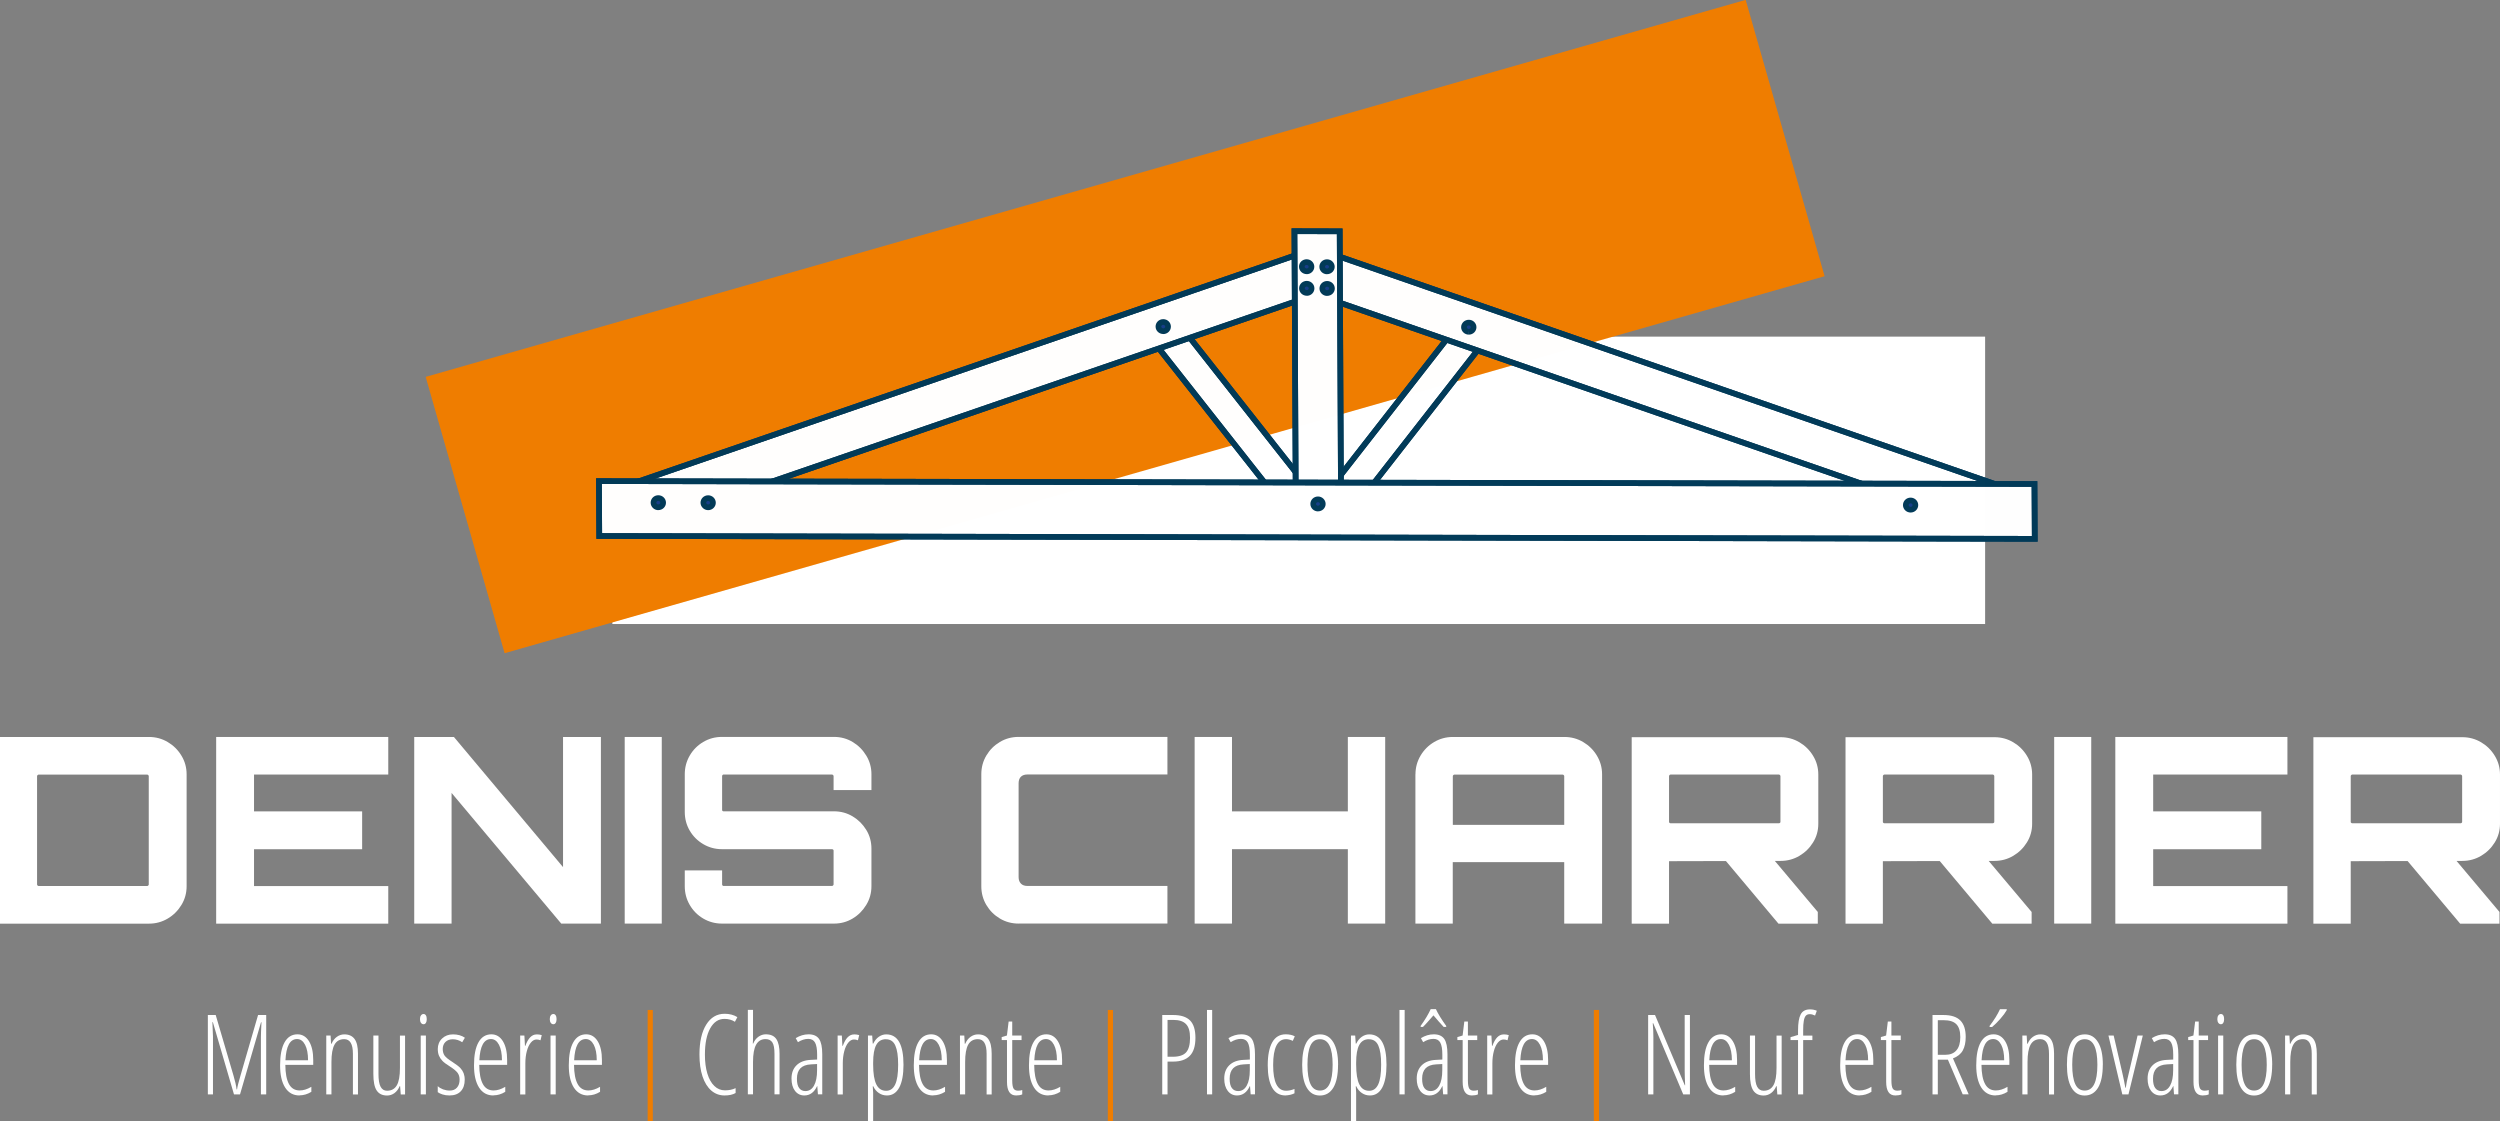<?xml version="1.0" encoding="UTF-8"?><svg id="Layer_2" xmlns="http://www.w3.org/2000/svg" viewBox="0 0 439.13 196.92"><rect x="0" y="0" width="439.13" height="196.92" fill="#808080" stroke="none"/><defs><style>.cls-1{fill:#ef7d00;}.cls-2,.cls-3,.cls-4{fill:#fff;}.cls-3,.cls-5{fill-rule:evenodd;}.cls-3,.cls-5,.cls-4,.cls-6{stroke:#003958;stroke-miterlimit:10;}.cls-5{fill:#153d8a;}.cls-6{fill:none;}.cls-7{opacity:.99;}</style></defs><g id="Layer_1-2"><g><rect class="cls-2" x="107.56" y="59.13" width="241.13" height="50.48"/><rect class="cls-1" x="77.07" y="32.13" width="241.13" height="50.48" transform="translate(-8.16 56.47) rotate(-15.94)"/><g class="cls-7"><path class="cls-3" d="m200.9,57.83l26.45,33.58c1.47-1.06,2.94-2.12,4.41-3.18l-26.45-33.59-4.41,3.18Z"/><path class="cls-6" d="m200.9,57.83l26.45,33.58c1.47-1.06,2.94-2.12,4.41-3.18l-26.45-33.59-4.41,3.18Z"/><path class="cls-3" d="m262.33,57.95l-26.13,33.48c-1.48-1.06-2.96-2.13-4.44-3.19l26.12-33.49,4.45,3.2Z"/><path class="cls-6" d="m262.33,57.95l-26.13,33.48c-1.48-1.06-2.96-2.13-4.44-3.19l26.12-33.49,4.45,3.2Z"/><polygon class="cls-4" points="232.37 51.29 229.64 44.12 110.94 84.98 113.67 92.14 232.37 51.29"/><polygon class="cls-6" points="232.37 51.29 229.64 44.12 110.94 84.98 113.67 92.14 232.37 51.29"/><polygon class="cls-4" points="229.89 51.28 232.56 44.13 351.65 85.45 348.99 92.6 229.89 51.28"/><polygon class="cls-6" points="229.89 51.28 232.56 44.13 351.65 85.45 348.99 92.6 229.89 51.28"/><path class="cls-3" d="m227.37,40.61l.25,51.75c2.65,0,5.3.01,7.95.02l-.25-51.75-7.95-.02Z"/><path class="cls-6" d="m227.37,40.61l.25,51.75c2.65,0,5.3.01,7.95.02l-.25-51.75-7.95-.02Z"/><polygon class="cls-4" points="235.81 84.77 226.77 84.75 105.21 84.51 105.26 94.15 226.81 94.39 235.85 94.41 357.41 94.65 357.36 85.01 235.81 84.77"/><polygon class="cls-6" points="235.81 84.77 226.77 84.75 105.21 84.51 105.26 94.15 226.81 94.39 235.85 94.41 357.41 94.65 357.36 85.01 235.81 84.77"/><path class="cls-5" d="m204.33,58.18c.47,0,.84-.36.84-.81,0-.45-.38-.81-.85-.81-.47,0-.84.36-.84.8,0,.45.38.81.85.81"/><path class="cls-5" d="m229.52,47.66c.46,0,.84-.36.84-.81,0-.44-.38-.81-.85-.81-.46,0-.84.36-.84.8,0,.44.38.81.85.81"/><path class="cls-5" d="m229.54,51.46c.47,0,.84-.36.84-.81,0-.44-.38-.81-.85-.81-.46,0-.84.36-.84.8,0,.45.38.81.85.81"/><path class="cls-5" d="m233.1,47.66c.46,0,.84-.36.84-.8s-.38-.81-.85-.81c-.47,0-.84.36-.84.81,0,.45.38.81.85.81"/><path class="cls-5" d="m233.12,51.47c.47,0,.84-.36.84-.8,0-.45-.38-.81-.85-.81-.47,0-.84.36-.84.81,0,.45.38.81.85.81"/><path class="cls-5" d="m231.51,89.32c.47,0,.84-.36.84-.8,0-.44-.38-.81-.84-.81-.47,0-.84.36-.84.81,0,.45.38.81.85.81"/><path class="cls-5" d="m115.64,89.1c.47,0,.84-.36.84-.8,0-.45-.38-.81-.85-.81-.47,0-.84.36-.84.81,0,.44.38.81.85.81"/><path class="cls-5" d="m124.39,89.11c.47,0,.84-.36.84-.8,0-.45-.38-.81-.84-.81-.47,0-.84.36-.84.8,0,.44.38.81.85.81"/><path class="cls-5" d="m335.61,89.53c-.47,0-.85-.36-.85-.81,0-.45.37-.81.84-.81.46,0,.84.36.84.81,0,.45-.37.81-.84.81"/><path class="cls-5" d="m258,58.28c.47,0,.84-.36.84-.81,0-.44-.38-.81-.85-.8-.46,0-.84.36-.84.8s.38.81.84.81"/></g><g><path class="cls-2" d="m0,162.23v-32.78h26.18c1.18,0,2.28.3,3.28.89,1,.59,1.81,1.39,2.41,2.39.61,1,.91,2.09.91,3.28v19.67c0,1.18-.3,2.28-.91,3.28-.61,1-1.41,1.8-2.41,2.39-1,.59-2.09.89-3.28.89H0Zm6.78-6.6h19.08c.06,0,.12-.03.18-.09.06-.06.09-.12.09-.18v-19.03c0-.06-.03-.12-.09-.18-.06-.06-.12-.09-.18-.09H6.78c-.06,0-.12.03-.18.09-.06.06-.09.12-.09.18v19.03c0,.06.03.12.09.18.06.06.12.09.18.09Z"/><path class="cls-2" d="m37.97,162.23v-32.78h30.23v6.6h-23.58v6.47h18.99v6.65h-18.99v6.47h23.58v6.6h-30.23Z"/><path class="cls-2" d="m72.76,162.23v-32.78h6.97l19.17,22.86v-22.86h6.65v32.78h-6.97l-19.26-22.95v22.95h-6.56Z"/><path class="cls-2" d="m109.73,162.23v-32.78h6.51v32.78h-6.51Z"/><path class="cls-2" d="m126.8,162.23c-1.18,0-2.28-.3-3.28-.89-1-.59-1.79-1.39-2.37-2.39-.58-1-.87-2.09-.87-3.28v-2.78h6.56v2.46c0,.06.02.12.07.18s.1.09.16.09h19.08c.06,0,.12-.03.18-.09.06-.06.09-.12.09-.18v-5.96c0-.06-.03-.11-.09-.16-.06-.04-.12-.07-.18-.07h-19.35c-1.18,0-2.28-.3-3.28-.89-1-.59-1.79-1.38-2.37-2.37-.58-.99-.87-2.09-.87-3.3v-6.6c0-1.18.29-2.28.87-3.28.58-1,1.37-1.8,2.37-2.39,1-.59,2.09-.89,3.28-.89h19.71c1.18,0,2.27.3,3.26.89.99.59,1.78,1.39,2.39,2.39.61,1,.91,2.09.91,3.28v2.78h-6.65v-2.46c0-.06-.03-.12-.09-.18-.06-.06-.12-.09-.18-.09h-19.08c-.06,0-.11.03-.16.09s-.07.12-.07.18v5.96c0,.06.02.11.07.16.05.04.1.07.16.07h19.44c1.18,0,2.27.3,3.26.89.99.59,1.78,1.38,2.39,2.37.61.99.91,2.09.91,3.3v6.6c0,1.18-.3,2.28-.91,3.28-.61,1-1.4,1.8-2.39,2.39-.99.59-2.07.89-3.26.89h-19.71Z"/><path class="cls-2" d="m178.93,162.23c-1.21,0-2.31-.3-3.3-.89-.99-.59-1.78-1.38-2.37-2.37s-.89-2.09-.89-3.3v-19.67c0-1.21.3-2.31.89-3.3s1.38-1.78,2.37-2.37c.99-.59,2.09-.89,3.3-.89h26.13v6.6h-24.59c-.49,0-.87.13-1.14.39s-.41.64-.41,1.16v16.48c0,.49.14.86.41,1.14s.65.41,1.14.41h24.59v6.6h-26.13Z"/><path class="cls-2" d="m209.84,162.23v-32.78h6.56v13.07h20.35v-13.07h6.56v32.78h-6.56v-13.07h-20.35v13.07h-6.56Z"/><path class="cls-2" d="m248.63,136.01c0-1.18.3-2.28.89-3.28s1.39-1.8,2.39-2.39c1-.59,2.09-.89,3.28-.89h19.62c1.18,0,2.28.3,3.28.89,1,.59,1.81,1.39,2.41,2.39s.91,2.09.91,3.28v26.22h-6.65v-10.79h-19.58v10.79h-6.56v-26.22Zm26.13,8.88v-8.56c0-.06-.03-.12-.09-.18-.06-.06-.12-.09-.18-.09h-19.03c-.06,0-.12.03-.18.09-.06.06-.09.12-.09.18v8.56h19.58Z"/><path class="cls-2" d="m286.61,162.23v-32.74h26.18c1.18,0,2.28.3,3.28.89,1,.59,1.81,1.39,2.41,2.39.61,1,.91,2.09.91,3.28v8.65c0,1.18-.3,2.27-.91,3.26s-1.41,1.78-2.41,2.37c-1,.59-2.09.89-3.28.89l-19.62.05v10.97h-6.56Zm6.83-17.62h19.03c.06,0,.12-.02.18-.07.06-.04.09-.1.09-.16v-8.06c0-.06-.03-.12-.09-.18s-.12-.09-.18-.09h-19.03c-.06,0-.12.03-.18.09s-.09.12-.09.18v8.06c0,.06.03.11.09.16.06.05.12.07.18.07Zm18.94,17.62l-9.7-11.56h8.61l8.01,9.52v2.05h-6.92Z"/><path class="cls-2" d="m324.17,162.23v-32.74h26.18c1.18,0,2.28.3,3.28.89,1,.59,1.81,1.39,2.41,2.39.61,1,.91,2.09.91,3.28v8.65c0,1.18-.3,2.27-.91,3.26s-1.41,1.78-2.41,2.37c-1,.59-2.09.89-3.28.89l-19.62.05v10.97h-6.56Zm6.83-17.62h19.03c.06,0,.12-.02.18-.07.06-.04.09-.1.09-.16v-8.06c0-.06-.03-.12-.09-.18-.06-.06-.12-.09-.18-.09h-19.03c-.06,0-.12.03-.18.09-.06.06-.09.12-.09.18v8.06c0,.06.03.11.09.16.06.05.12.07.18.07Zm18.94,17.62l-9.7-11.56h8.61l8.01,9.52v2.05h-6.92Z"/><path class="cls-2" d="m360.82,162.23v-32.78h6.51v32.78h-6.51Z"/><path class="cls-2" d="m371.56,162.23v-32.78h30.23v6.6h-23.58v6.47h18.99v6.65h-18.99v6.47h23.58v6.6h-30.23Z"/><path class="cls-2" d="m406.35,162.23v-32.74h26.18c1.18,0,2.28.3,3.28.89,1,.59,1.81,1.39,2.41,2.39.61,1,.91,2.09.91,3.28v8.65c0,1.18-.3,2.27-.91,3.26s-1.41,1.78-2.41,2.37c-1,.59-2.09.89-3.28.89l-19.62.05v10.97h-6.56Zm6.83-17.62h19.03c.06,0,.12-.02.18-.07.06-.04.09-.1.09-.16v-8.06c0-.06-.03-.12-.09-.18-.06-.06-.12-.09-.18-.09h-19.03c-.06,0-.12.03-.18.09-.06.06-.09.12-.09.18v8.06c0,.06.03.11.09.16.06.05.12.07.18.07Zm18.94,17.62l-9.7-11.56h8.61l8.01,9.52v2.05h-6.92Z"/></g><g><path class="cls-2" d="m41.1,192.23l-3.71-12.69h-.08c.06,1.33.1,2.18.1,2.54v10.15h-.9v-13.94h1.38l3.13,10.66c.28.94.46,1.74.54,2.4h.08c.06-.47.26-1.26.59-2.38l3.1-10.68h1.43v13.94h-.93v-10.08c0-.39.03-1.26.1-2.59h-.08l-3.69,12.67h-1.06Z"/><path class="cls-2" d="m52.6,192.42c-1.09,0-1.93-.47-2.52-1.4-.59-.93-.88-2.23-.88-3.89,0-1.77.26-3.12.79-4.05.52-.93,1.28-1.4,2.26-1.4.86,0,1.53.41,2.03,1.22.5.82.74,1.92.74,3.3v.84h-4.9c.01,1.51.23,2.63.64,3.38s1.04,1.12,1.88,1.12c.65,0,1.33-.21,2.05-.64v.88c-.66.41-1.36.62-2.09.62Zm-.41-9.91c-1.25,0-1.93,1.24-2.05,3.73h3.97c0-1.14-.17-2.04-.52-2.72-.35-.67-.82-1.01-1.41-1.01Z"/><path class="cls-2" d="m61.99,192.23v-7.13c0-1.72-.51-2.57-1.53-2.57-.77,0-1.34.32-1.7.96s-.54,1.66-.54,3.06v5.68h-.91v-10.34h.76l.08,1.44h.09c.22-.52.53-.92.93-1.21.41-.29.84-.43,1.31-.43.8,0,1.4.27,1.8.81.4.54.6,1.4.6,2.59v7.15h-.9Z"/><path class="cls-2" d="m66.48,181.89v6.75c0,1.02.12,1.77.37,2.24.25.47.62.71,1.13.71.78,0,1.35-.32,1.72-.95.37-.63.55-1.65.55-3.06v-5.68h.9v10.34h-.76l-.11-1.45h-.08c-.22.53-.53.93-.92,1.22-.39.28-.82.42-1.29.42-.83,0-1.44-.3-1.83-.89s-.58-1.56-.58-2.9v-6.75h.91Z"/><path class="cls-2" d="m73.77,179.02c0-.29.06-.51.18-.67s.27-.24.45-.24c.17,0,.31.08.41.24.1.16.15.38.15.67s-.05.49-.15.65c-.1.16-.24.24-.41.24-.18,0-.34-.08-.45-.24-.12-.16-.18-.38-.18-.65Zm1.04,13.21h-.91v-10.34h.91v10.34Z"/><path class="cls-2" d="m81.63,189.64c0,.87-.23,1.55-.69,2.04-.46.49-1.12.74-1.98.74-.47,0-.88-.06-1.24-.18s-.63-.25-.83-.4v-1.06c.24.24.55.42.93.57.39.14.78.21,1.19.21.53,0,.95-.17,1.26-.52.31-.35.46-.82.46-1.4,0-.46-.11-.84-.33-1.16-.22-.31-.64-.67-1.25-1.07-.71-.44-1.19-.8-1.44-1.07-.26-.27-.46-.57-.6-.9-.14-.33-.21-.72-.21-1.18,0-.74.25-1.36.75-1.84s1.14-.73,1.92-.73c.83,0,1.53.2,2.09.59l-.47.79c-.52-.35-1.07-.52-1.66-.52-.53,0-.96.16-1.28.47-.32.31-.48.73-.48,1.24,0,.46.11.84.32,1.15.22.31.67.68,1.37,1.12.69.45,1.16.81,1.41,1.08.25.27.44.57.57.9.12.33.19.7.19,1.13Z"/><path class="cls-2" d="m86.66,192.42c-1.09,0-1.93-.47-2.52-1.4-.59-.93-.88-2.23-.88-3.89,0-1.77.26-3.12.79-4.05.52-.93,1.28-1.4,2.26-1.4.86,0,1.53.41,2.03,1.22.5.82.74,1.92.74,3.3v.84h-4.9c.01,1.51.23,2.63.64,3.38s1.04,1.12,1.88,1.12c.65,0,1.33-.21,2.05-.64v.88c-.66.41-1.36.62-2.09.62Zm-.41-9.91c-1.25,0-1.93,1.24-2.05,3.73h3.97c0-1.14-.17-2.04-.52-2.72-.35-.67-.82-1.01-1.41-1.01Z"/><path class="cls-2" d="m94.25,181.69c.32,0,.63.04.91.13l-.22.91c-.23-.1-.46-.14-.71-.14-.35,0-.68.18-.98.54-.3.36-.54.86-.71,1.5s-.26,1.35-.26,2.13v5.48h-.91v-10.34h.74l.1,1.81h.07c.48-1.34,1.14-2.01,1.96-2.01Z"/><path class="cls-2" d="m96.57,179.02c0-.29.06-.51.18-.67s.27-.24.45-.24c.17,0,.31.08.41.24.1.16.15.38.15.67s-.05.49-.15.65c-.1.16-.24.24-.41.24-.18,0-.34-.08-.45-.24-.12-.16-.18-.38-.18-.65Zm1.04,13.21h-.91v-10.34h.91v10.34Z"/><path class="cls-2" d="m103.31,192.42c-1.09,0-1.93-.47-2.52-1.4-.59-.93-.88-2.23-.88-3.89,0-1.77.26-3.12.79-4.05.52-.93,1.28-1.4,2.26-1.4.86,0,1.53.41,2.03,1.22.5.82.74,1.92.74,3.3v.84h-4.9c.01,1.51.23,2.63.64,3.38s1.04,1.12,1.88,1.12c.65,0,1.33-.21,2.05-.64v.88c-.66.41-1.36.62-2.09.62Zm-.41-9.91c-1.25,0-1.93,1.24-2.05,3.73h3.97c0-1.14-.17-2.04-.52-2.72-.35-.67-.82-1.01-1.41-1.01Z"/><path class="cls-1" d="m114.67,196.92h-.91v-19.52h.91v19.52Z"/><path class="cls-2" d="m127.25,178.97c-1.05,0-1.88.55-2.5,1.66-.62,1.11-.93,2.65-.93,4.61,0,1.28.14,2.39.43,3.34.29.95.7,1.67,1.23,2.18s1.15.76,1.86.76,1.35-.13,1.87-.39v.86c-.5.29-1.15.43-1.95.43-.88,0-1.66-.29-2.32-.86-.66-.57-1.18-1.4-1.54-2.48-.36-1.08-.54-2.37-.54-3.86,0-2.22.4-3.97,1.19-5.24.79-1.27,1.87-1.91,3.24-1.91.85,0,1.6.2,2.23.59l-.43.82c-.53-.34-1.14-.51-1.82-.51Z"/><path class="cls-2" d="m136.04,192.23v-7.13c0-.93-.12-1.6-.37-1.99-.25-.39-.64-.59-1.2-.59-.73,0-1.28.32-1.65.97s-.55,1.67-.55,3.07v5.66h-.91v-14.83h.91v4.81c0,.44-.01.8-.04,1.1h.08c.2-.51.51-.91.92-1.2s.84-.42,1.28-.42c.88,0,1.5.29,1.87.86.37.57.55,1.42.55,2.55v7.13h-.9Z"/><path class="cls-2" d="m143.67,192.23l-.11-1.45h-.04c-.5,1.09-1.25,1.64-2.25,1.64-.67,0-1.22-.27-1.63-.81-.41-.54-.61-1.26-.61-2.16,0-.99.3-1.76.89-2.34.59-.58,1.42-.89,2.49-.94l1.12-.06v-.86c0-.97-.12-1.67-.36-2.11-.24-.44-.64-.66-1.2-.66-.59,0-1.19.19-1.81.58l-.39-.71c.72-.44,1.47-.67,2.26-.67.85,0,1.46.27,1.84.81.37.54.56,1.43.56,2.69v7.04h-.74Zm-2.2-.58c.65,0,1.15-.32,1.51-.96.36-.64.54-1.54.54-2.71v-1.08l-1.08.06c-.83.04-1.45.28-1.85.69-.4.42-.61,1.02-.61,1.83,0,.75.13,1.3.4,1.65.27.35.63.52,1.09.52Z"/><path class="cls-2" d="m150.01,181.69c.32,0,.63.04.91.13l-.22.91c-.23-.1-.46-.14-.71-.14-.35,0-.68.18-.98.54-.3.36-.54.86-.71,1.5s-.26,1.35-.26,2.13v5.48h-.91v-10.34h.74l.1,1.81h.07c.48-1.34,1.14-2.01,1.96-2.01Z"/><path class="cls-2" d="m155.79,192.42c-.52,0-1-.14-1.42-.43-.43-.29-.75-.68-.98-1.19h-.09l.07,1.13v4.99h-.91v-15.03h.74l.1,1.42h.09c.25-.52.58-.92.98-1.2.4-.28.83-.42,1.3-.42,2.02,0,3.03,1.78,3.03,5.35,0,1.72-.25,3.05-.74,3.98-.5.93-1.22,1.4-2.16,1.4Zm-.18-9.88c-.76,0-1.32.33-1.69,1-.37.67-.55,1.71-.55,3.14v.3c0,1.59.19,2.76.56,3.5.37.75.95,1.12,1.72,1.12.71,0,1.24-.37,1.59-1.11.35-.74.52-1.89.52-3.46s-.16-2.61-.49-3.36c-.32-.75-.88-1.12-1.66-1.12Z"/><path class="cls-2" d="m163.91,192.42c-1.09,0-1.93-.47-2.52-1.4-.59-.93-.88-2.23-.88-3.89,0-1.77.26-3.12.79-4.05.52-.93,1.28-1.4,2.26-1.4.86,0,1.53.41,2.03,1.22.5.82.74,1.92.74,3.3v.84h-4.9c.01,1.51.23,2.63.64,3.38s1.04,1.12,1.88,1.12c.65,0,1.33-.21,2.05-.64v.88c-.66.41-1.36.62-2.09.62Zm-.41-9.91c-1.25,0-1.93,1.24-2.05,3.73h3.97c0-1.14-.17-2.04-.52-2.72-.35-.67-.82-1.01-1.41-1.01Z"/><path class="cls-2" d="m173.3,192.23v-7.13c0-1.72-.51-2.57-1.53-2.57-.77,0-1.34.32-1.7.96s-.54,1.66-.54,3.06v5.68h-.91v-10.34h.76l.08,1.44h.09c.22-.52.53-.92.93-1.21.41-.29.84-.43,1.31-.43.8,0,1.4.27,1.8.81.4.54.6,1.4.6,2.59v7.15h-.9Z"/><path class="cls-2" d="m178.82,191.58c.28,0,.53-.04.74-.11v.76c-.28.13-.64.19-1.08.19-1.07,0-1.6-.8-1.6-2.39v-7.34h-.93v-.53l.92-.27.3-2.46h.63v2.46h1.64v.8h-1.64v7.08c0,.7.08,1.18.23,1.43.15.25.42.38.8.38Z"/><path class="cls-2" d="m184.14,192.42c-1.09,0-1.93-.47-2.52-1.4-.59-.93-.88-2.23-.88-3.89,0-1.77.26-3.12.79-4.05.52-.93,1.28-1.4,2.26-1.4.86,0,1.53.41,2.03,1.22.5.82.74,1.92.74,3.3v.84h-4.9c.01,1.51.23,2.63.64,3.38s1.04,1.12,1.88,1.12c.65,0,1.33-.21,2.05-.64v.88c-.66.41-1.36.62-2.09.62Zm-.41-9.91c-1.25,0-1.93,1.24-2.05,3.73h3.97c0-1.14-.17-2.04-.52-2.72-.35-.67-.82-1.01-1.41-1.01Z"/><path class="cls-1" d="m195.5,196.92h-.91v-19.52h.91v19.52Z"/><path class="cls-2" d="m209.98,182.3c0,1.44-.33,2.49-.99,3.16-.66.67-1.63,1.01-2.92,1.01h-.99v5.76h-.93v-13.94h1.91c1.36,0,2.35.32,2.98.96.63.64.94,1.66.94,3.04Zm-4.9,3.32h.93c1.09,0,1.87-.26,2.33-.77.46-.51.69-1.36.69-2.55s-.24-1.93-.71-2.42c-.47-.49-1.21-.73-2.2-.73h-1.04v6.46Z"/><path class="cls-2" d="m212.92,192.23h-.91v-14.83h.91v14.83Z"/><path class="cls-2" d="m219.68,192.23l-.11-1.45h-.04c-.5,1.09-1.25,1.64-2.25,1.64-.67,0-1.22-.27-1.63-.81-.41-.54-.61-1.26-.61-2.16,0-.99.3-1.76.89-2.34.59-.58,1.42-.89,2.49-.94l1.12-.06v-.86c0-.97-.12-1.67-.36-2.11-.24-.44-.64-.66-1.2-.66-.59,0-1.19.19-1.81.58l-.39-.71c.72-.44,1.47-.67,2.26-.67.85,0,1.46.27,1.84.81.37.54.56,1.43.56,2.69v7.04h-.74Zm-2.2-.58c.65,0,1.15-.32,1.51-.96.36-.64.54-1.54.54-2.71v-1.08l-1.08.06c-.83.04-1.45.28-1.85.69-.4.42-.61,1.02-.61,1.83,0,.75.13,1.3.4,1.65.27.35.63.52,1.09.52Z"/><path class="cls-2" d="m225.81,192.42c-1.04,0-1.82-.45-2.34-1.35-.52-.9-.79-2.22-.79-3.96s.27-3.11.8-4.04c.53-.92,1.31-1.39,2.35-1.39.64,0,1.18.12,1.6.35l-.35.8c-.43-.2-.82-.3-1.17-.3-1.52,0-2.28,1.52-2.28,4.55s.76,4.51,2.28,4.51c.45,0,.94-.1,1.47-.31v.76c-.21.11-.47.2-.77.27-.31.06-.57.1-.79.1Z"/><path class="cls-2" d="m235.03,187.04c0,1.74-.27,3.07-.82,4-.55.92-1.34,1.39-2.36,1.39s-1.78-.46-2.32-1.39c-.54-.92-.8-2.26-.8-4,0-3.56,1.05-5.35,3.16-5.35.99,0,1.76.47,2.32,1.4s.83,2.25.83,3.95Zm-5.37,0c0,1.49.18,2.62.53,3.38s.91,1.14,1.67,1.14c1.48,0,2.22-1.51,2.22-4.53s-.74-4.49-2.22-4.49c-.78,0-1.34.38-1.68,1.12s-.52,1.87-.52,3.36Z"/><path class="cls-2" d="m240.63,192.42c-.52,0-1-.14-1.42-.43-.43-.29-.75-.68-.98-1.19h-.09l.07,1.13v4.99h-.91v-15.03h.74l.1,1.42h.09c.25-.52.58-.92.98-1.2.4-.28.83-.42,1.3-.42,2.02,0,3.03,1.78,3.03,5.35,0,1.72-.25,3.05-.74,3.98-.5.93-1.22,1.4-2.16,1.4Zm-.18-9.88c-.76,0-1.32.33-1.69,1-.37.67-.55,1.71-.55,3.14v.3c0,1.59.19,2.76.56,3.5.37.75.95,1.12,1.72,1.12.71,0,1.24-.37,1.59-1.11.35-.74.52-1.89.52-3.46s-.16-2.61-.49-3.36c-.32-.75-.88-1.12-1.66-1.12Z"/><path class="cls-2" d="m246.73,192.23h-.91v-14.83h.91v14.83Z"/><path class="cls-2" d="m253.49,192.23l-.11-1.45h-.04c-.5,1.09-1.25,1.64-2.25,1.64-.67,0-1.22-.27-1.63-.81-.41-.54-.61-1.26-.61-2.16,0-.99.3-1.76.89-2.34.59-.58,1.42-.89,2.49-.94l1.12-.06v-.86c0-.97-.12-1.67-.36-2.11-.24-.44-.64-.66-1.2-.66-.59,0-1.19.19-1.81.58l-.39-.71c.72-.44,1.47-.67,2.26-.67.85,0,1.46.27,1.84.81.37.54.56,1.43.56,2.69v7.04h-.74Zm.09-11.85c-.2-.2-.49-.52-.87-.96l-.92-1.07c-.32.36-.64.72-.96,1.09s-.61.68-.88.94h-.41v-.18c.77-1.07,1.36-2.05,1.77-2.95h.91c.15.35.4.81.75,1.38.35.57.7,1.09,1.06,1.57v.18h-.45Zm-2.29,11.27c.65,0,1.15-.32,1.51-.96.36-.64.54-1.54.54-2.71v-1.08l-1.08.06c-.83.04-1.45.28-1.85.69-.4.42-.61,1.02-.61,1.83,0,.75.13,1.3.4,1.65.27.35.63.52,1.09.52Z"/><path class="cls-2" d="m258.86,191.58c.28,0,.53-.04.74-.11v.76c-.28.13-.64.19-1.08.19-1.07,0-1.6-.8-1.6-2.39v-7.34h-.93v-.53l.92-.27.3-2.46h.63v2.46h1.64v.8h-1.64v7.08c0,.7.08,1.18.23,1.43.15.25.42.38.8.38Z"/><path class="cls-2" d="m264.11,181.69c.32,0,.63.04.91.13l-.22.91c-.23-.1-.46-.14-.71-.14-.35,0-.68.18-.98.54-.3.36-.54.86-.71,1.5s-.26,1.35-.26,2.13v5.48h-.91v-10.34h.74l.1,1.81h.07c.48-1.34,1.14-2.01,1.96-2.01Z"/><path class="cls-2" d="m269.51,192.42c-1.09,0-1.93-.47-2.52-1.4-.59-.93-.88-2.23-.88-3.89,0-1.77.26-3.12.79-4.05.52-.93,1.28-1.4,2.26-1.4.86,0,1.53.41,2.03,1.22.5.82.74,1.92.74,3.3v.84h-4.9c.01,1.51.23,2.63.64,3.38s1.04,1.12,1.88,1.12c.65,0,1.33-.21,2.05-.64v.88c-.66.41-1.36.62-2.09.62Zm-.41-9.91c-1.25,0-1.93,1.24-2.05,3.73h3.97c0-1.14-.17-2.04-.52-2.72-.35-.67-.82-1.01-1.41-1.01Z"/><path class="cls-1" d="m280.87,196.92h-.91v-19.52h.91v19.52Z"/><path class="cls-2" d="m296.85,192.23h-1.19l-5.27-12.5h-.08c.08.86.11,1.7.11,2.5v10h-.92v-13.94h1.21l5.23,12.35h.06c-.05-1.04-.08-1.91-.08-2.61v-9.74h.92v13.94Z"/><path class="cls-2" d="m302.7,192.42c-1.09,0-1.93-.47-2.52-1.4-.59-.93-.88-2.23-.88-3.89,0-1.77.26-3.12.79-4.05.52-.93,1.28-1.4,2.26-1.4.86,0,1.53.41,2.03,1.22.5.82.74,1.92.74,3.3v.84h-4.9c.01,1.51.23,2.63.64,3.38s1.04,1.12,1.88,1.12c.65,0,1.33-.21,2.05-.64v.88c-.66.41-1.36.62-2.09.62Zm-.41-9.91c-1.25,0-1.93,1.24-2.05,3.73h3.97c0-1.14-.17-2.04-.52-2.72-.35-.67-.82-1.01-1.41-1.01Z"/><path class="cls-2" d="m308.28,181.89v6.75c0,1.02.12,1.77.37,2.24.25.47.62.71,1.13.71.78,0,1.35-.32,1.72-.95.37-.63.55-1.65.55-3.06v-5.68h.9v10.34h-.76l-.11-1.45h-.08c-.22.53-.53.93-.92,1.22-.39.28-.82.42-1.29.42-.83,0-1.44-.3-1.83-.89s-.58-1.56-.58-2.9v-6.75h.91Z"/><path class="cls-2" d="m318.35,182.69h-1.62v9.54h-.9v-9.54h-1.32v-.51l1.32-.39v-.78c0-1.32.16-2.26.47-2.84.31-.58.85-.87,1.62-.87.44,0,.85.08,1.21.24l-.31.84c-.34-.16-.64-.24-.92-.24-.31,0-.55.09-.71.28-.16.18-.28.48-.35.9-.08.41-.11.99-.11,1.72v.87h1.62v.8Z"/><path class="cls-2" d="m326.63,192.42c-1.09,0-1.93-.47-2.52-1.4-.59-.93-.88-2.23-.88-3.89,0-1.77.26-3.12.79-4.05.52-.93,1.28-1.4,2.26-1.4.86,0,1.53.41,2.03,1.22.5.82.74,1.92.74,3.3v.84h-4.9c.01,1.51.23,2.63.64,3.38s1.04,1.12,1.88,1.12c.65,0,1.33-.21,2.05-.64v.88c-.66.41-1.36.62-2.09.62Zm-.41-9.91c-1.25,0-1.93,1.24-2.05,3.73h3.97c0-1.14-.17-2.04-.52-2.72-.35-.67-.82-1.01-1.41-1.01Z"/><path class="cls-2" d="m333.25,191.58c.28,0,.53-.04.74-.11v.76c-.28.13-.64.19-1.08.19-1.07,0-1.6-.8-1.6-2.39v-7.34h-.93v-.53l.92-.27.3-2.46h.63v2.46h1.64v.8h-1.64v7.08c0,.7.08,1.18.23,1.43.15.25.42.38.8.38Z"/><path class="cls-2" d="m340.38,186.14v6.09h-.93v-13.94h1.91c1.36,0,2.35.32,2.98.96.63.64.94,1.6.94,2.88,0,.97-.17,1.76-.51,2.38s-.92,1.09-1.73,1.4l2.76,6.31h-1.05l-2.6-6.09h-1.77Zm0-.86h1.31c.85,0,1.5-.26,1.95-.78.46-.52.69-1.3.69-2.33s-.23-1.8-.7-2.27-1.2-.7-2.21-.7h-1.04v6.07Z"/><path class="cls-2" d="m350.53,192.42c-1.09,0-1.93-.47-2.52-1.4-.59-.93-.88-2.23-.88-3.89,0-1.77.26-3.12.79-4.05.52-.93,1.28-1.4,2.26-1.4.86,0,1.53.41,2.03,1.22.5.82.74,1.92.74,3.3v.84h-4.9c.01,1.51.23,2.63.64,3.38s1.04,1.12,1.88,1.12c.65,0,1.33-.21,2.05-.64v.88c-.66.41-1.36.62-2.09.62Zm-.41-9.91c-1.25,0-1.93,1.24-2.05,3.73h3.97c0-1.14-.17-2.04-.52-2.72-.35-.67-.82-1.01-1.41-1.01Zm-.64-2.11v-.2c.81-1.05,1.41-2.03,1.82-2.93h1.19v.16c-.25.44-.62.96-1.13,1.53-.51.58-.98,1.05-1.44,1.43h-.45Z"/><path class="cls-2" d="m359.91,192.23v-7.13c0-1.72-.51-2.57-1.53-2.57-.77,0-1.34.32-1.7.96s-.54,1.66-.54,3.06v5.68h-.91v-10.34h.76l.08,1.44h.09c.22-.52.53-.92.93-1.21.41-.29.84-.43,1.31-.43.8,0,1.4.27,1.8.81.4.54.6,1.4.6,2.59v7.15h-.9Z"/><path class="cls-2" d="m369.36,187.04c0,1.74-.27,3.07-.82,4-.55.92-1.34,1.39-2.36,1.39s-1.78-.46-2.32-1.39c-.54-.92-.8-2.26-.8-4,0-3.56,1.05-5.35,3.16-5.35.99,0,1.76.47,2.32,1.4s.83,2.25.83,3.95Zm-5.37,0c0,1.49.18,2.62.53,3.38s.91,1.14,1.67,1.14c1.48,0,2.22-1.51,2.22-4.53s-.74-4.49-2.22-4.49c-.78,0-1.34.38-1.68,1.12s-.52,1.87-.52,3.36Z"/><path class="cls-2" d="m372.79,192.23l-2.44-10.34h.92l1.54,6.65c.18.77.35,1.61.51,2.52h.08c.04-.33.11-.7.19-1.11.08-.41.71-3.09,1.88-8.06h.92l-2.52,10.34h-1.08Z"/><path class="cls-2" d="m381.87,192.23l-.11-1.45h-.04c-.5,1.09-1.25,1.64-2.25,1.64-.67,0-1.22-.27-1.63-.81-.41-.54-.61-1.26-.61-2.16,0-.99.3-1.76.89-2.34.59-.58,1.42-.89,2.49-.94l1.12-.06v-.86c0-.97-.12-1.67-.36-2.11-.24-.44-.64-.66-1.2-.66-.59,0-1.19.19-1.81.58l-.39-.71c.72-.44,1.47-.67,2.26-.67.85,0,1.46.27,1.84.81.37.54.56,1.43.56,2.69v7.04h-.74Zm-2.2-.58c.65,0,1.15-.32,1.51-.96.36-.64.54-1.54.54-2.71v-1.08l-1.08.06c-.83.04-1.45.28-1.85.69-.4.42-.61,1.02-.61,1.83,0,.75.13,1.3.4,1.65.27.35.63.52,1.09.52Z"/><path class="cls-2" d="m387.23,191.58c.28,0,.53-.04.74-.11v.76c-.28.13-.64.19-1.08.19-1.07,0-1.6-.8-1.6-2.39v-7.34h-.93v-.53l.92-.27.3-2.46h.63v2.46h1.64v.8h-1.64v7.08c0,.7.08,1.18.23,1.43.15.25.42.38.8.38Z"/><path class="cls-2" d="m389.48,179.02c0-.29.06-.51.18-.67s.27-.24.45-.24c.17,0,.31.08.41.24.1.16.15.38.15.67s-.05.49-.15.65c-.1.16-.24.24-.41.24-.18,0-.34-.08-.45-.24-.12-.16-.18-.38-.18-.65Zm1.04,13.21h-.91v-10.34h.91v10.34Z"/><path class="cls-2" d="m399.11,187.04c0,1.74-.27,3.07-.82,4-.55.92-1.34,1.39-2.36,1.39s-1.78-.46-2.32-1.39c-.54-.92-.8-2.26-.8-4,0-3.56,1.05-5.35,3.16-5.35.99,0,1.76.47,2.32,1.4s.83,2.25.83,3.95Zm-5.37,0c0,1.49.18,2.62.53,3.38s.91,1.14,1.67,1.14c1.48,0,2.22-1.51,2.22-4.53s-.74-4.49-2.22-4.49c-.78,0-1.34.38-1.68,1.12s-.52,1.87-.52,3.36Z"/><path class="cls-2" d="m406.06,192.23v-7.13c0-1.72-.51-2.57-1.53-2.57-.77,0-1.34.32-1.7.96s-.54,1.66-.54,3.06v5.68h-.91v-10.34h.76l.08,1.44h.09c.22-.52.53-.92.93-1.21.41-.29.84-.43,1.31-.43.8,0,1.4.27,1.8.81.4.54.6,1.4.6,2.59v7.15h-.9Z"/></g></g></g></svg>